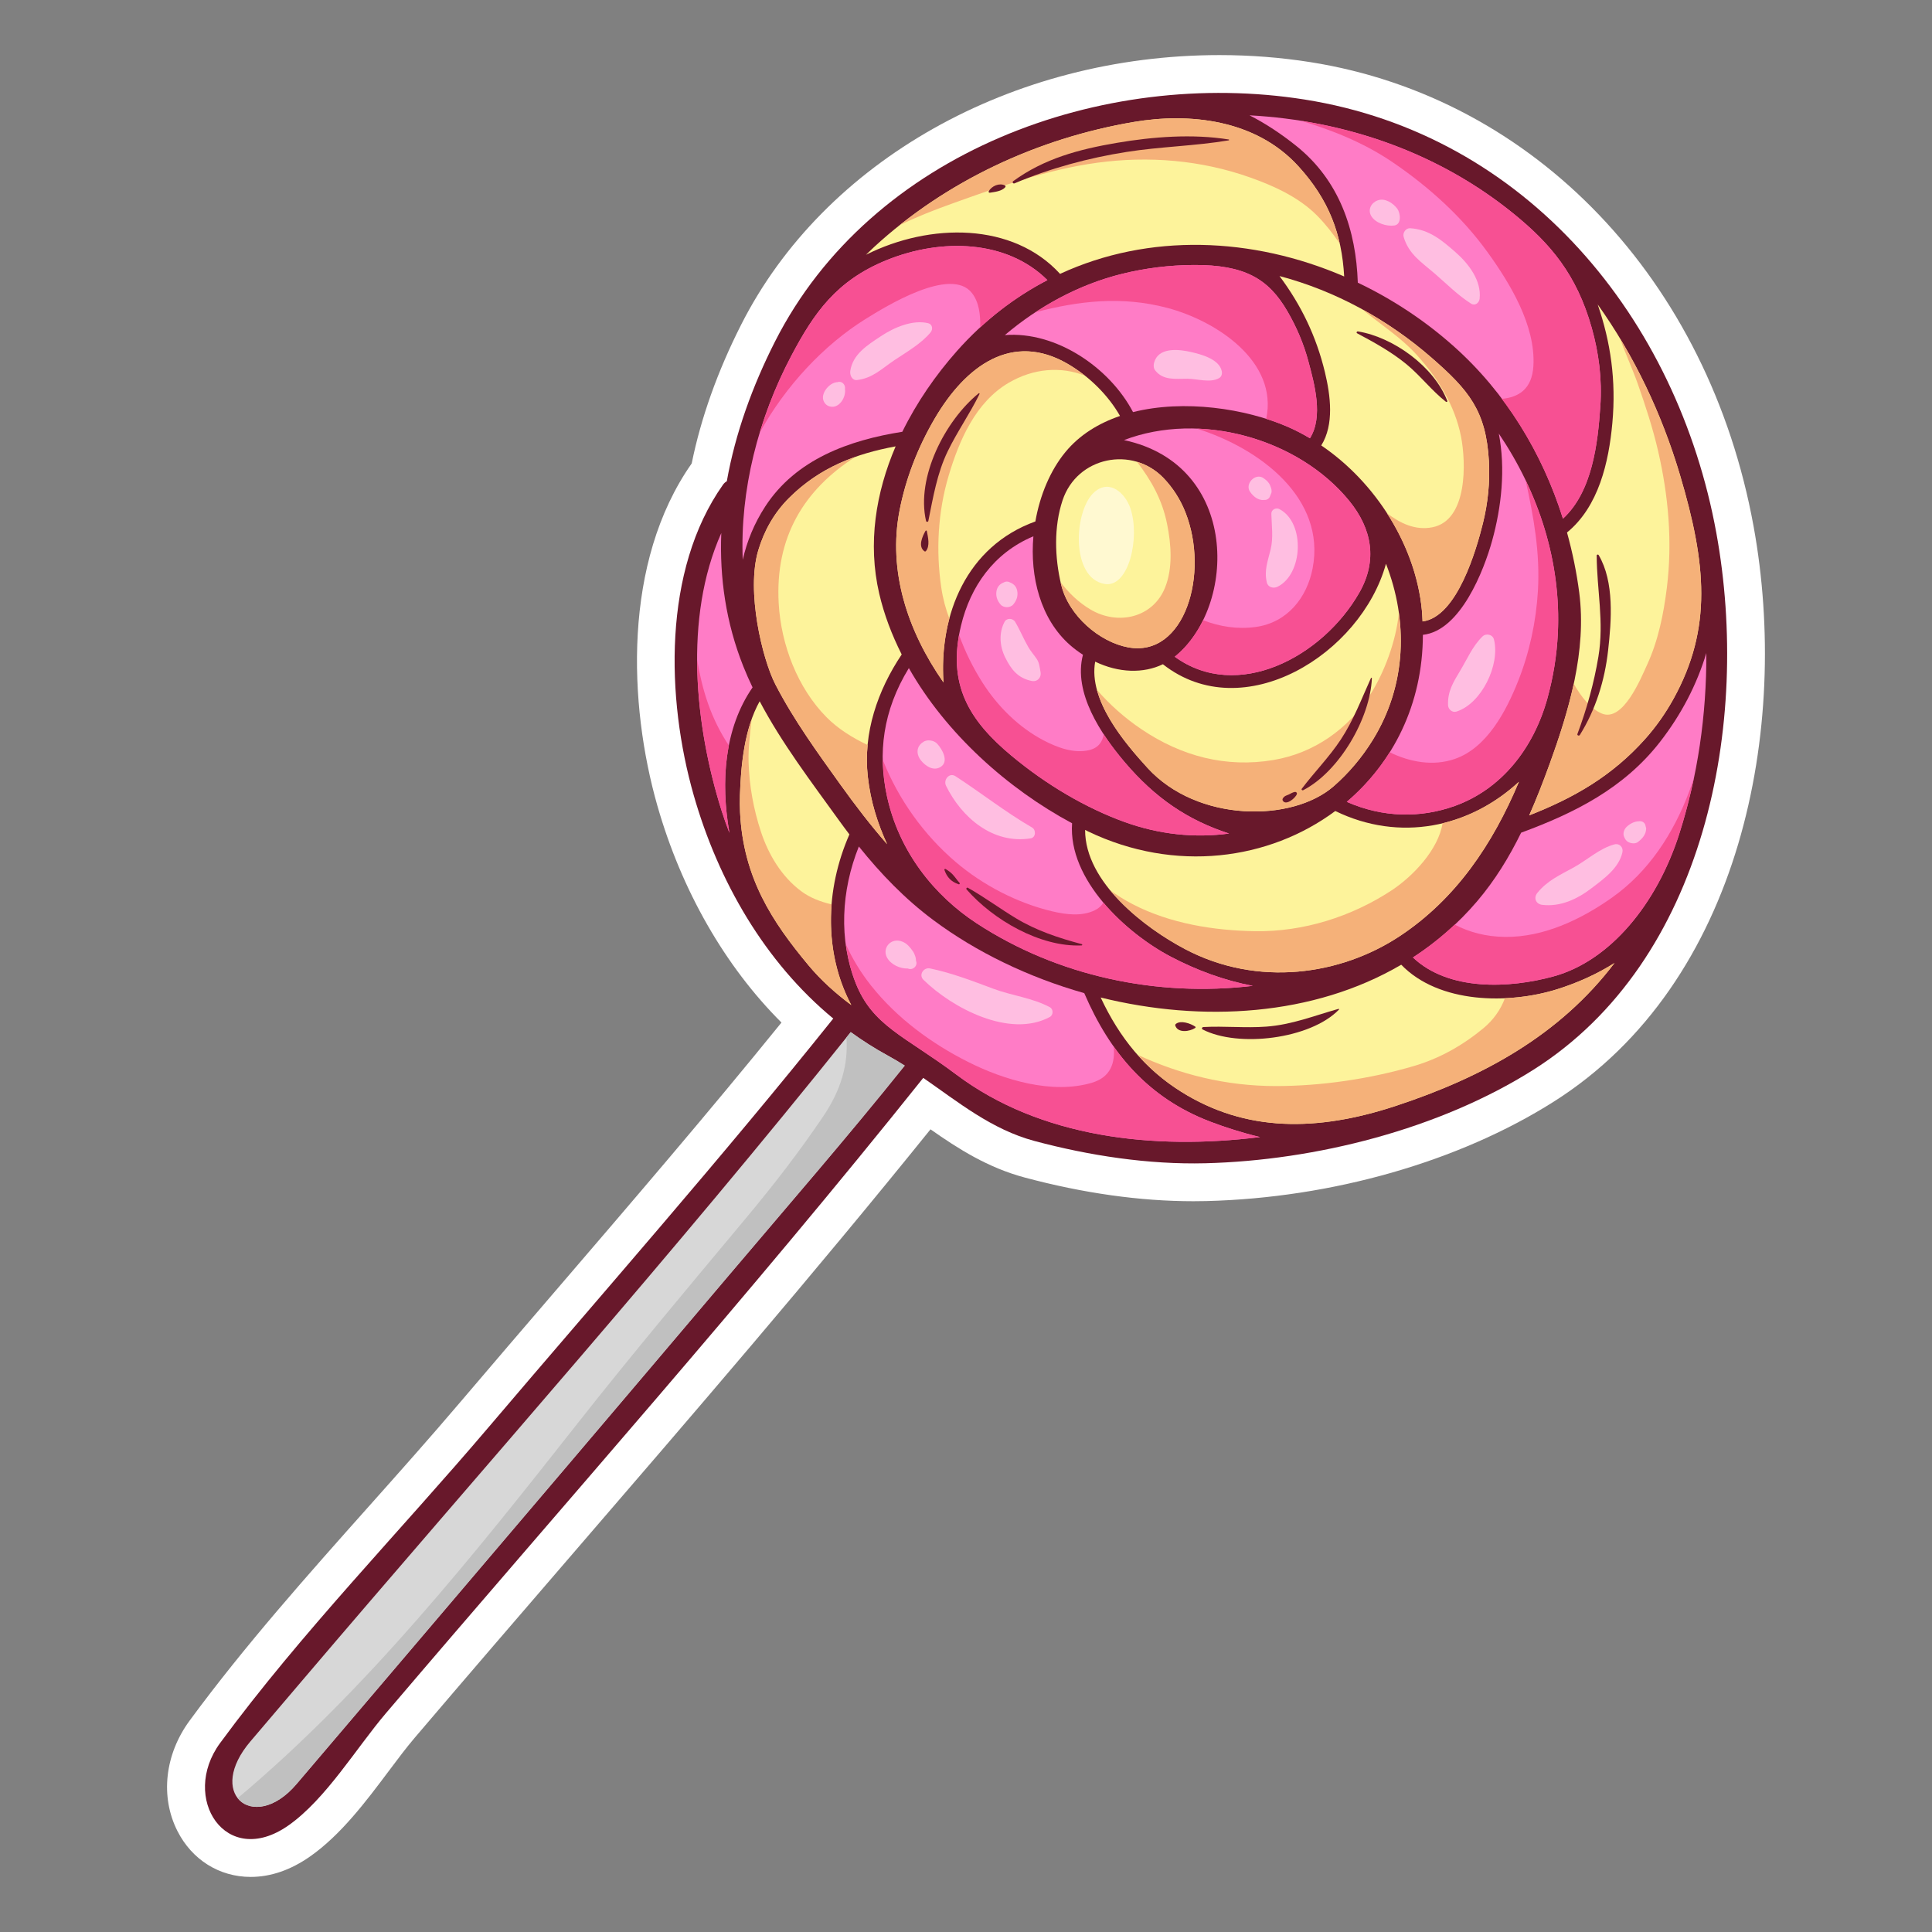 <svg id="Birthday" height="512" viewBox="0 0 1000 1000" width="512" xmlns="http://www.w3.org/2000/svg"><rect x="0" y="0" width="1000" height="1000" fill="#808080" stroke="none"/><g><path d="m191.104 779.475c15.529-17.426 31.586-35.447 46.713-53.248 16.564-19.486 33.242-38.91 49.926-58.34 38.746-45.125 78.693-91.646 116.746-138.615-29.154-29.066-51.672-68.252-64.25-112.289-14.906-52.205-18.041-126.084 17.785-177.102 4.789-23.598 13.395-47.742 25.619-71.871 42.921-84.742 140.109-139.498 247.595-139.498 15.844 0 31.654 1.229 46.988 3.646 116.139 18.346 206.2 112.682 229.436 240.328 18.887 103.746-5.828 236.074-103.613 297.84-49.037 30.979-114.51 49.697-179.631 51.352-2.229.055-4.461.08-6.699.08-27.527 0-56.908-4.127-87.328-12.271-19.15-5.127-34.395-14.865-48.762-24.947-60.246 74.758-123.75 148.406-185.281 219.77-26.885 31.182-54.686 63.422-81.771 95.246-4.273 5.023-8.764 11.008-13.518 17.354-11.516 15.359-24.568 32.768-40.504 43.953-10.047 7.053-20.414 10.627-30.809 10.627 0 0 0 0-.002 0-16.211 0-30.385-8.883-37.912-23.76-8.975-17.729-6.551-39.625 6.322-57.139 28.52-38.812 61.274-75.57 92.95-111.116z" fill="#fff"/><g><path d="m252.738 738.91c59.73-70.285 120.93-139.67 178.557-211.713-35.443-29.246-59.551-71.201-72.229-115.594-14.301-50.082-16.111-116.463 15.15-160.707.572-.811 1.254-1.391 1.984-1.801 4.408-24.879 13.275-49.271 24.908-72.24 49.8-98.316 169.695-141.839 274.062-125.353 115.227 18.201 193.006 113.404 213.229 224.494 17.842 98.018-5.395 221.299-94.809 277.777-48.688 30.756-112.705 46.879-169.668 48.328-29.459.746-60.064-3.928-88.467-11.531-22.146-5.928-39.313-20.01-57.574-32.656-89.531 112.123-185.231 219.699-278.217 328.949-15.172 17.826-31.025 44.4-50.357 57.971-32.471 22.787-56.193-14.32-35.373-42.648 41.947-57.086 92.943-109.313 138.804-163.276z" fill="#68182b"/><path d="m418.436 499.588c6.645 7.979 14.184 14.645 22.193 20.639-14.273-26.957-13.537-59.684-.979-88.346-1.902-2.496-3.775-5.023-5.619-7.582-14.234-19.748-29.373-39.635-40.83-61.33-7.963 14.301-9.682 32.885-10.201 48.545-.102 3.021-.08 5.99.061 8.908 1.601 33.965 16.689 56.724 35.375 79.166z" fill="#fdf39b"/><path d="m772.324 279.885c-4.195 15.139-16.322 46.619-35.838 48.701-.094 36.082-15.549 66.17-39.391 86.453 18.783 8.266 38.232 8.432 55.766 2.168 24.338-8.689 40.932-29.934 48.047-55.633 3.109-11.225 4.873-22.445 5.424-33.555 1.84-37.197-9.947-73.121-30.545-103.596 3.522 18.251 1.402 37.913-3.463 55.462z" fill="#ff7cc6"/><path d="m535.906 269.906c2.363-13.623 7.756-26.459 15.549-35.92 7.346-8.924 17.209-14.91 28.266-18.688-6.016-10.592-15.797-20.422-27.139-26.998-28.59-16.576-52.67.762-68.885 28.541-8.629 14.783-14.871 30.816-18.08 47.357-6.1 31.436 4.129 62.387 22.729 89.029-2.362-35.106 11.994-70.526 47.56-83.321z" fill="#fdf39b"/><path d="m608.049 339.916c32.361 23.561 76.521.148 95.531-33.164 9.455-16.563 6.713-32.92-5.26-47.563-26.354-32.246-77.086-46.473-116.545-31.4 59.965 12.772 58.483 86.164 26.274 112.127z" fill="#ff7cc6"/><path d="m549.984 258.945c-4.582 13.744-4.082 29.684-.748 43.598 3.908 16.313 20.002 29.781 34.609 32.506 29.322 5.479 42.352-38.158 29.668-70.018-2.607-6.545-6.459-12.602-11.271-17.604-16.137-16.779-44.724-11.085-52.258 11.518z" fill="#fdf39b"/><path d="m601.912 343.814c-10.115 4.871-22.867 4.516-35.057-1.34-3.531 19.828 14.971 41.74 27.156 55.061 25.771 28.176 74.785 28.172 96.268 9.439 7.727-6.736 14.594-14.773 20.326-24.074 17.59-28.557 18.256-61.73 6.77-91.098-12.871 46.692-73.791 84.784-115.463 52.012z" fill="#fdf39b"/><path d="m582.023 394.355c-12.084-14.266-26.641-35.834-21.49-55.447-2.258-1.48-4.486-3.094-6.635-4.982-15.303-13.447-20.85-35.26-19.014-56.344-20.613 8.635-32.598 26.08-37.439 46.125-7.416 30.713 4.34 49.281 25.943 67.33 18.309 15.291 38.848 27.248 58.602 34.4 18.004 6.52 36.553 8.41 54.166 5.998-21.293-6.898-38.226-18.302-54.133-37.08z" fill="#ff7cc6"/><path d="m586.453 213.307c26.473-6.646 58.15-1.861 79.992 7.574 3.965 1.717 7.814 3.742 11.574 5.963 7.045-11.172 2.336-28.127-.826-39.918-2.469-9.215-6.146-17.711-10.76-25.684-9.855-17.055-22.291-24.236-48.666-24.08-12.363.072-24.814 1.557-37.178 4.629-22.213 5.518-42.855 16.721-60.484 31.652 26.458-2.078 54.233 16.752 66.348 39.864z" fill="#ff7cc6"/><path d="m685.775 192.65c2.898 12.049 4.873 27.123-1.898 37.912 28.203 19.127 48.887 51.746 52.086 85.311.188 1.951.26 3.863.357 5.783 17.959-2.32 27.939-37.48 31.264-50.918 2.512-10.156 3.697-21.219 3.072-32.129-1.49-26.004-10.385-36.627-29.613-53.393-22.736-19.834-49.838-34.701-78.771-42.324 11.146 14.919 19.029 31.149 23.503 49.758z" fill="#fdf39b"/><path d="m691.139 419.779c-34.248 25.432-82.859 32.146-127.887 10.596-.535-.262-1.066-.559-1.602-.818-.066 27.236 31.014 50.838 51.947 61.82 37.381 19.617 80.35 13.486 111.154-7.002 28.742-19.109 47.799-47.219 61.443-79.729-25.7 23.772-61.735 31.342-95.055 15.133z" fill="#fdf39b"/><path d="m606.084 495.227c-23.316-12.232-53.248-39.855-51.178-69.105-33.324-17.855-65.25-46.418-84.482-80.318-13.568 22.145-16.104 44.25-11.338 66.285 6.258 28.918 24.658 51.572 46.449 65.824 42.027 27.479 93.422 38.223 142.883 32.367-14.729-2.794-29.088-8.1-42.334-15.053z" fill="#ff7cc6"/><path d="m449.182 402.023c-2.541-22.611 5.104-44.73 17.537-63.273-5.111-10.137-9.125-20.674-11.641-31.521-6.035-26.021-1.771-52.23 8.5-76.193-20.865 3.85-39.354 10.982-55.123 26.67-7.854 7.807-12.957 17.104-15.957 27.105-6.371 21.244 2.084 56.328 8.826 69.416 9.475 18.381 21.971 35.555 33.68 51.881 7.82 10.906 15.729 21.191 24.158 30.834-4.922-10.796-8.525-21.965-9.98-34.919z" fill="#fdf39b"/><path d="m373.34 275.9c-19.588 43.85-13.605 100.236.232 143.955 1.195 3.77 2.533 7.523 3.975 11.258-4.637-26.445-2.641-54.121 11.979-75.313-1.709-3.566-3.311-7.188-4.777-10.865-9.022-22.658-12.329-45.91-11.409-69.035z" fill="#ff7cc6"/><path d="m409.588 184.16c-17.176 32.502-26.613 69.645-25.145 105.602 2.152-9.525 5.904-18.771 11.635-27.596 15.893-24.484 43.52-34.346 70.961-38.678 7.473-15.227 17.283-29.402 28.299-41.828 13.967-15.756 29.818-27.848 46.797-36.676-20.908-20.801-54.711-21.881-83.172-10.354-26.098 10.583-37.717 27.466-49.375 49.53z" fill="#ff7cc6"/><path d="m586.684 63.158c-49.637 8.461-97.119 30.529-134.195 64.646-1.438 1.32-2.852 2.68-4.256 4.055 33.203-16.621 76.059-16.828 100.453 9.9 46.072-21.305 99.633-19.133 147.061 1.344-1.24-21.975-7.826-39.549-23.598-56.928-22.264-24.55-56.827-27.892-85.465-23.017z" fill="#fdf39b"/><path d="m784.018 111.088c-39.275-32.139-87.709-48.729-137.27-51.393 8.701 4.418 16.865 9.971 24.15 15.795 22.422 17.932 30.998 43.639 31.902 70.82 17.805 8.486 34.633 19.541 49.699 32.975 26.949 24.029 45.814 55.213 56.477 89.182 15.207-13.955 18.049-38.875 19.357-58.188.963-14.17-.797-27.582-4.451-40.57-7.821-27.793-21.538-43.623-39.864-58.621z" fill="#ff7cc6"/><path d="m826.953 157.566c6.729 19.523 9.6 39.383 7.604 61.344-1.846 20.283-7.057 43.266-23.475 56.703 2.824 10.203 4.967 20.615 6.332 31.139 3.898 30.088-5.221 60.867-15.361 88.77-3.281 9.039-6.711 17.889-10.523 26.498 23.051-9.049 42.748-20.256 59.883-39.396 5.777-6.459 10.721-13.52 14.848-21.012 20.094-36.496 16.957-69.836 3.26-115.875-9.458-31.774-23.744-61.833-42.568-88.171z" fill="#fdf39b"/><path d="m869.074 431.957c9.648-29.934 14.266-61.855 14.127-93.953-4.953 16.42-12.941 31.773-23.891 45.887-18.668 24.051-44.186 36.887-71.971 47.1-6.16 12.553-13.414 24.488-22.762 35.48-9.865 11.604-21.088 21.219-33.244 29.115 18.498 17.539 50.039 16.051 72.84 9.777 29.345-8.078 53.348-37.566 64.901-73.406z" fill="#ff7cc6"/><path d="m722.305 572.459c45.357-14.922 85.086-36.752 113.363-74.012-9.129 5.783-19.207 10.289-29.656 13.576-24.957 7.857-61.209 7.561-80.734-12.688-45.404 26.643-102.891 29.998-155.563 16.975 9.789 20.979 23.014 37.084 41.605 48.736 33.428 20.968 70.307 20.788 110.985 7.413z" fill="#fdf39b"/><path d="m494.979 556.188c43.629 32.754 102.336 39.217 157.211 32.357-9.318-2.225-18.16-5.086-25.781-7.986-32.418-12.359-52.063-35.943-65.203-66.516-28.734-8.148-55.73-21.129-78.117-37.813-14.686-10.947-27.221-23.949-38.551-38.088-9.189 22.926-10.43 48.359-1.674 70.604 8.81 22.387 25.527 27.479 52.115 47.442z" fill="#ff7cc6"/><path d="m153.465 923.447c19.141-22.512 38.305-45.014 57.455-67.518 55.453-65.156 110.887-130.324 166.17-195.629 30.549-36.082 61.631-71.846 91.201-108.75-2.875-1.813-5.797-3.563-8.797-5.199-6.691-3.643-13.066-7.717-19.154-12.133-91.52 114.565-189.332 224.497-284.36 336.149-8.787 10.324-17.576 20.65-26.363 30.977-11.352 13.348-11.244 24.934-5.65 30.451 5.984 5.906 18.25 4.881 29.498-8.348z" fill="#d7d7d7"/><path d="m393.301 223.813c4.15-13.689 9.615-27.023 16.287-39.652 11.658-22.064 23.277-38.947 49.375-49.529 28.461-11.527 62.264-10.447 83.172 10.354-12.283 6.385-23.967 14.512-34.781 24.465.186-6.719-.664-13.146-4.287-17.791-10.895-13.975-44.725 7.029-55.053 13.451-21.578 13.414-41.473 34.721-54.713 58.702z" fill="#f75093"/><path d="m719.301 389.381c10.656 5.16 22.564 7.277 33.648 3.469 16.748-5.758 26.652-24.857 32.762-40.156 5.914-14.807 9.371-30.93 10.309-46.832 1.178-19.949-2.25-38.43-6.348-57.268 11.809 24.609 18.035 51.66 16.66 79.426-.551 11.109-2.314 22.33-5.424 33.555-7.115 25.699-23.709 46.943-48.047 55.633-17.533 6.264-36.982 6.098-55.766-2.168 8.612-7.327 16.11-15.952 22.206-25.659z" fill="#f75093"/><path d="m373.572 419.855c-7.5-23.701-12.65-51.121-12.713-78.254 1.266 7.547 2.99 15.066 5.631 22.6 2.691 7.691 6.328 14.977 10.766 21.686-2.828 14.514-2.367 30.07.291 45.227-1.442-3.735-2.779-7.489-3.975-11.259z" fill="#f75093"/><path d="m494.611 446.119c14.111 12.045 31.963 21.301 50.012 25.582 7.107 1.686 15.297 2.756 22.076-.566 2.076-1.018 3.477-2.371 4.4-3.939 10.123 12.025 23.373 21.938 34.984 28.031 13.246 6.953 27.605 12.26 42.334 15.053-49.461 5.855-100.855-4.889-142.883-32.367-21.791-14.252-40.191-36.906-46.449-65.824-1.348-6.223-2.033-12.457-2.131-18.695 8.026 20.34 21.276 38.745 37.657 52.725z" fill="#f75093"/><path d="m494.979 556.188c-26.588-19.963-43.305-25.055-52.115-47.441-2.521-6.404-4.119-13.084-5.033-19.879 3.398 7.412 7.668 14.504 13.01 21.236 13.412 16.9 31.299 30.051 50.48 39.666 18.479 9.266 43.26 16.734 63.77 10.686 9.936-2.932 12.154-10.424 11.352-18.799 12.154 17.18 28.162 30.592 49.967 38.902 7.621 2.9 16.463 5.762 25.781 7.986-54.877 6.859-113.584.396-157.212-32.357z" fill="#f75093"/><path d="m731.334 495.586c7.609-4.943 14.797-10.65 21.572-17.008 7.658 3.957 16.221 6.264 26.15 6.367 19.943.211 39.225-9.008 55.17-20.242 19.191-13.527 31.875-33.23 40.084-54.936.863-2.279 1.639-4.592 2.391-6.912-2.059 9.857-4.559 19.586-7.627 29.102-11.553 35.84-35.557 65.328-64.9 73.406-22.801 6.274-54.342 7.762-72.84-9.777z" fill="#f75093"/><path d="m608.049 339.916c6.041-4.871 11-11.406 14.676-18.902 8.541 3.328 17.713 4.807 27.262 3.498 16.178-2.217 26.479-15.016 29.426-30.344 6.975-36.301-27.328-62.08-59.82-72.285 30.039 1.102 60.326 14.787 78.729 37.307 11.973 14.643 14.715 31 5.26 47.563-19.012 33.311-63.172 56.724-95.533 33.163z" fill="#f75093"/><path d="m828.334 210.279c-1.309 19.313-4.15 44.232-19.357 58.188-7-22.303-17.605-43.35-31.645-62.014 8.695-.797 15.67-5.055 16.354-17.063 1.189-20.887-12.051-42.658-23.764-58.898-13.16-18.25-30.314-33.721-48.834-46.34-14.92-10.164-30.699-16.447-47.469-21.6 39.996 6.367 78.264 22.238 110.398 48.535 18.326 14.998 32.043 30.828 39.865 58.621 3.655 12.989 5.415 26.401 4.452 40.571z" fill="#f75093"/><path d="m617.768 137.162c26.375-.156 38.811 7.025 48.666 24.08 4.613 7.973 8.291 16.469 10.76 25.684 3.162 11.791 7.871 28.746.826 39.918-3.76-2.221-7.609-4.246-11.574-5.963-3.451-1.494-7.168-2.852-11.053-4.08 6.289-29.678-25.762-50.721-51.229-57.449-23.621-6.236-45.693-3.611-68.109 2.223 13.707-8.994 28.711-15.854 44.535-19.783 12.363-3.073 24.814-4.558 37.178-4.63z" fill="#f75093"/><path d="m581.99 425.438c-19.754-7.152-40.293-19.109-58.602-34.4-20.418-17.059-32.016-34.594-26.969-62.393 3.115 8.734 7.293 17.086 12.078 24.609 7.807 12.283 18.807 23.27 31.762 30.016 6.943 3.615 15.449 6.832 23.332 5.029 4.842-1.107 7.016-4.211 7.707-8.195 3.418 5.221 7.172 10.057 10.725 14.252 15.906 18.777 32.84 30.182 54.133 37.08-17.613 2.412-36.162.521-54.166-5.998z" fill="#f75093"/><g fill="#ffbee1"><path d="m839.775 441.061c-1.75 8.283-9.773 13.928-16.131 18.771-7.359 5.613-16.074 9.646-25.402 8.514-3.23-.391-4.611-3.566-2.543-6.143 5.139-6.404 11.818-9.338 18.875-13.227 6.832-3.766 13.584-10.025 21.174-11.945 2.518-.638 4.541 1.592 4.027 4.03z"/><path d="m662.268 263.529c13.414 7.119 12.156 33.77-1.064 40.191-2.076 1.012-4.92.27-5.494-2.234-1.467-6.355.48-10.938 1.982-17.152 1.436-5.951.521-12.342.354-18.381-.062-2.209 2.407-3.387 4.222-2.424z"/><path d="m481.693 171.994c-4.701 5.775-12.436 10.219-18.576 14.314-6.582 4.385-11.336 9.432-19.48 10.398-2.619.311-3.84-2.559-3.539-4.646 1.281-8.805 8.963-13.455 15.838-18.037 6.645-4.43 16.424-8.73 24.521-6.719 2.217.553 2.504 3.139 1.236 4.69z"/><path d="m437.066 202.258c-.078.166-.158.332-.238.498-.168-1.305-.336-2.607-.504-3.908 3.057 3.85-.643 11.986-5.736 11.703-2.156-.123-3.707-1.336-4.414-3.359-1.531-4.398 4.977-11.375 9.496-8.852-1.084 0-2.17 0-3.256 0 .156-.086.313-.176.471-.266 2.81-1.609 5.463 1.506 4.181 4.184z"/><path d="m525.459 321.904c2.508 4.219 4.334 8.777 6.811 13.051 1.246 2.15 2.906 4.016 4.305 6.059 1.408 2.055 1.566 4.479 2.006 6.84.539 2.883-1.676 5.199-4.602 4.602-7.076-1.449-10.604-5.893-13.705-12.197-2.857-5.816-3.363-12.594-.346-18.354 1.136-2.173 4.347-1.993 5.531-.001z"/><path d="m533.484 433.928c-19.504 3.125-35.74-10.713-43.83-27.23-1.482-3.023 1.678-7.035 4.92-4.926 13.303 8.658 25.873 18.588 39.639 26.566 2.113 1.223 1.988 5.154-.729 5.59z"/><path d="m486.662 397.082c-3.74 2.135-7.746-.676-10.037-3.566-2.033-2.568-2.514-5.986 0-8.5 2.256-2.258 6.27-2.402 8.504 0-2.428-.316-4.857-.631-7.285-.945 2.072-1.557 5.607-.859 7.285.945 2.557 2.742 6.346 9.326 1.533 12.066z"/><path d="m543.369 526.393c-20.691 11.186-50.518-4.658-65.385-19.24-2.641-2.59.098-6.592 3.432-5.891 11.471 2.41 21.752 6.414 32.686 10.492 9.633 3.598 20.16 4.699 29.268 9.549 1.931 1.025 1.911 4.06-.001 5.09z"/><path d="m761.463 157.18c-6.879-4.334-12.824-10.389-18.967-15.686-6.701-5.775-13.385-9.926-15.967-18.902-.604-2.096 1.107-4.609 3.4-4.461 9.83.643 16.355 6.197 23.484 12.443 6.701 5.873 13.508 14.697 12.434 24.088-.236 2.059-2.333 3.809-4.384 2.518z"/><path d="m721.686 116.719c-4.102.58-9.855-1.332-11.951-4.943-1.904-3.273.004-6.791 3.268-8.033 3.795-1.443 8.037 1.35 10.234 4.301 1.622 2.181 2.37 8.12-1.551 8.675z"/><path d="m630.961 195.736c-4.607 2.59-11.326.311-16.389.301-6.131-.014-12.582.98-16.688-4.375-1.207-1.574-.738-3.797 0-5.406 3.02-6.594 12.811-5.371 18.561-4.061 5.322 1.213 14.746 3.713 15.953 10.006.266 1.375-.146 2.811-1.437 3.535z"/><path d="m773.275 331.012c3.281 13.096-6.453 33.193-19.402 37.287-2.215.697-4.293-1.166-4.371-3.334-.26-7.141 2.689-11.832 6.285-17.813 3.625-6.027 6.432-12.746 11.535-17.711 1.881-1.826 5.291-1.074 5.953 1.571z"/><path d="m851.676 427.137c-.264-.936.383 1.719.387 1.688-.055.729-.131 1.416-.371 2.107-.734 2.115-2.182 3.58-3.92 4.902-1.391 1.053-3.547.76-4.965 0-1.248-.674-1.766-1.678-2.26-2.941-.617-1.578.117-3.65 1.266-4.785 1.961-1.934 4.875-3.439 7.682-2.896-.578 0-1.158 0-1.736 0 .125-.025.252-.057.377-.084 1.536-.353 3.1.448 3.54 2.009z"/><path d="m517.889 312.904c-1.535-1.813-2.389-3.818-2.199-6.229.201-2.604 1.555-4.395 4.014-5.275.318-.113.246-.09-.217.072.518-.301 1.072-.455 1.672-.455.598 0 1.152.154 1.67.455-.463-.162-.535-.186-.217-.072 2.459.881 3.813 2.672 4.016 5.275.188 2.41-.666 4.416-2.199 6.229-1.536 1.817-5.007 1.817-6.54 0z"/><path d="m653.963 258.68c-.148-.039-.299-.076-.447-.115h1.746c-3.469 1.006-6.383-1.332-8.242-4.035-2.85-4.143 2.857-9.992 7.016-7.016 1.412 1.012 2.639 2.01 3.334 3.646.43 1.012.813 1.957.813 3.086 0 1.139-.463 1.484-.766 2.473-.454 1.48-1.94 2.353-3.454 1.961z"/><path d="m469.707 501.189c-.215-.121-.428-.242-.643-.363.844.111 1.689.219 2.535.332-4.127.684-8.902-.936-11.617-4.227-4.473-5.434.982-12.234 7.295-9.455 2.334 1.025 3.869 2.947 5.295 4.984.473.678.973 1.848 1.188 2.604.203.604.32 1.223.346 1.861 0 .697-.053.707-.166.031 1.617 2.71-1.563 5.741-4.233 4.233z"/></g><path d="m672.148 86.176c11.463 12.629 18.027 25.389 21.262 39.842-3.518-5.127-7.313-10.041-11.795-14.539-9.361-9.391-22.131-15.215-34.432-19.582-25.498-9.053-52.594-11.283-79.314-7.658-26.006 3.525-51.094 12.533-75.678 21.357-8.809 3.162-17.807 6.684-26.445 10.896 34.822-27.699 77.029-45.85 120.938-53.334 28.638-4.875 63.201-1.533 85.464 23.018z" fill="#f5b179"/><path d="m549.004 301.436c4.221 5.469 9.172 10.309 15.346 13.992 14.309 8.527 32.449 4.309 38.709-11.348 4.061-10.158 3.148-22.328 1.037-32.799-2.6-12.885-8.273-22.684-15.582-32.246 4.998 1.49 9.744 4.25 13.729 8.393 4.813 5.002 8.664 11.059 11.271 17.604 12.684 31.859-.346 75.496-29.668 70.018-14.607-2.725-30.701-16.193-34.609-32.506-.089-.366-.149-.743-.233-1.108z" fill="#f5b179"/><path d="m427.842 371.262c6.051 6.107 13.416 10.605 21.238 14.355-.512 5.41-.52 10.893.102 16.406 1.455 12.953 5.059 24.123 9.98 34.918-8.43-9.643-16.338-19.928-24.158-30.834-11.709-16.326-24.205-33.5-33.68-51.881-6.742-13.088-15.197-48.172-8.826-69.416 3-10.002 8.104-19.299 15.957-27.105 10.27-10.215 21.707-16.768 34.188-21.178-26.412 16.922-41.551 41.461-39.588 75.846 1.216 21.27 9.711 43.674 24.787 58.889z" fill="#f5b179"/><path d="m851.412 382.623c-17.135 19.141-36.832 30.348-59.883 39.396 3.813-8.609 7.242-17.459 10.523-26.498 4.848-13.34 9.445-27.34 12.516-41.602 3.813 6.738 8.727 12.998 14.543 15.412 11.008 4.57 20.205-18.264 23.424-25.242 5.758-12.48 8.541-26.287 10.223-39.842 2.947-23.738.832-47.641-4.541-70.861-2.729-11.787-6.523-23.371-10.533-34.777-2.729-7.754-6.313-15.412-9.092-23.25 13.152 21.783 23.535 45.543 30.928 70.377 13.697 46.039 16.834 79.379-3.26 115.875-4.127 7.493-9.071 14.553-14.848 21.012z" fill="#f5b179"/><path d="m574.738 460.912c3.607 2.58 7.434 4.979 11.594 7.127 19.334 9.994 41.844 13.627 63.391 13.947 24.914.373 49.828-7.498 70.551-21.125 10.988-7.227 24.221-21.033 26.393-34.75 14.465-3.473 28.033-10.834 39.529-21.465-13.645 32.51-32.701 60.619-61.443 79.729-30.805 20.488-73.773 26.619-111.154 7.002-12.249-6.428-27.937-17.193-38.861-30.465z" fill="#f5b179"/><path d="m465.617 264.199c3.209-16.541 9.451-32.574 18.08-47.357 16.215-27.779 40.295-45.117 68.885-28.541 3.119 1.809 6.104 3.883 8.939 6.131-12.541-4.93-26.699-3.756-39.416 3.691-17.184 10.061-25.688 29.957-31.098 48.145-5.541 18.637-6.65 38.695-3.799 57.885.863 5.811 2.305 11.072 4.184 16.012-2.822 10.551-3.803 21.82-3.047 33.064-18.599-26.643-28.827-57.594-22.728-89.03z" fill="#f5b179"/><path d="m733.158 183.535c-8.219-9.059-18.646-15.615-27.939-23.342 12.77 7.016 24.816 15.422 35.824 25.023 19.229 16.766 28.123 27.389 29.613 53.393.625 10.91-.561 21.973-3.072 32.129-3.324 13.438-13.305 48.598-31.264 50.918-.098-1.92-.17-3.832-.357-5.783-1.68-17.621-8.215-34.963-18.092-50.254 6.979 5.326 14.668 8.963 23.359 7.332 18.629-3.5 17.578-33.941 14.98-47.043-3.224-16.267-12.058-30.254-23.052-42.373z" fill="#f5b179"/><path d="m387.461 394.324c.332 12.295 2.582 24.633 6.441 36.299 3.914 11.814 10.641 23.039 20.689 30.586 4.701 3.535 10.203 5.545 15.861 6.916-1.449 18.029 1.695 36.082 10.176 52.102-8.01-5.994-15.549-12.66-22.193-20.639-18.686-22.441-33.773-45.201-35.375-79.166-.141-2.918-.162-5.887-.061-8.908.408-12.355 1.619-26.498 5.998-38.957-.743 7.209-1.737 14.379-1.536 21.767z" fill="#f5b179"/><path d="m660.289 562.146c23.584.014 48.852-3.711 71.436-10.344 13.408-3.939 25.385-10.723 36.104-19.604 5.008-4.152 8.875-9.473 11.115-15.521 9.576-.418 18.926-2.09 27.068-4.654 10.449-3.287 20.527-7.793 29.656-13.576-28.277 37.26-68.006 59.09-113.363 74.012-40.678 13.375-77.557 13.555-110.984-7.412-8.57-5.369-15.955-11.732-22.434-19.041 21.978 10.14 45.656 16.131 71.402 16.14z" fill="#f5b179"/><path d="m591.023 377.594c20.596 13.838 43.512 19.914 68.121 15.785 21.043-3.529 38.859-16.154 50.188-34.012 7.008-11.047 13.246-27.188 14.705-42.078 3.072 22.172-.785 45.082-13.432 65.611-5.732 9.301-12.6 17.338-20.326 24.074-21.482 18.732-70.496 18.736-96.268-9.439-9.227-10.088-22.057-25.1-26.219-40.404 6.628 7.506 14.017 14.275 23.231 20.463z" fill="#f5b179"/><path d="m566.516 254.643c7.986-6.887 16.018.795 18.621 8.584 5.047 15.094-.902 41.084-13.309 39.041-17.883-2.946-16.023-38.393-5.312-47.625z" fill="#fff9d1"/><path d="m298.916 736.777c28.311-35.951 57.621-70.846 86.945-105.971 14.232-17.049 27.826-34.557 40.238-52.979 9.252-13.73 12.994-26.691 12.023-40.871.732-.912 1.484-1.822 2.217-2.738 6.088 4.416 12.463 8.49 19.154 12.133 3 1.637 5.922 3.387 8.797 5.199-29.57 36.904-60.652 72.668-91.201 108.75-55.283 65.305-110.717 130.473-166.17 195.629-19.15 22.504-38.314 45.006-57.455 67.518-11.248 13.229-23.514 14.254-29.498 8.348-.342-.338-.658-.697-.957-1.074 66.831-56.047 122.206-125.75 175.907-193.944z" fill="#c0c0c0"/><path d="m674.525 409.008c-.434.225-1.092-.273-.738-.738 6.557-8.684 14.17-16.328 20.193-25.459 6.617-10.023 10.705-21.02 15.637-31.877.105-.229.482-.111.471.127-.893 20.794-16.906 48.314-35.563 57.947z" fill="#68182b"/><path d="m664.004 414.473c-.5-.811.119-1.494.691-2.061.629-.611 1.682-.805 2.449-1.205.996-.512 1.941-1.098 3.047-1.305.637-.125 1.242.387 1.063 1.063-.512 1.916-5.568 6.238-7.25 3.508z" fill="#68182b"/><path d="m479.326 269.658c-5.236-22.559 9.826-51.93 27.211-66.057.252-.207.598.045.449.352-4.965 10.164-11.543 19.469-16.484 29.699-5.48 11.342-7.516 23.783-9.998 36.006-.119.594-1.045.576-1.178 0z" fill="#68182b"/><path d="m479.732 274.867c.584 3.146 1.736 7.648-.48 10.389-.16.197-.535.242-.74.098-3.494-2.477-1.098-7.689.531-10.578.15-.27.629-.233.689.091z" fill="#68182b"/><path d="m748.398 207.941c-7.314-5.717-13.096-13.361-20.305-19.324-7.707-6.359-16.84-11.434-25.645-16.102-.58-.305-.15-1.078.416-.98 18.344 3.004 39.428 18.215 46.254 35.988.177.45-.423.649-.72.418z" fill="#68182b"/><path d="m817.725 380.418c-.396.639-1.531.225-1.25-.521 4.846-12.951 8.607-26.426 10.867-40.066 2.984-18.021-.809-34.436-.895-52.271-.002-.541.732-.729 1.006-.271 8.213 13.898 6.629 34.037 4.896 49.408-1.744 15.514-6.374 30.473-14.624 43.721z" fill="#68182b"/><path d="m622.795 531.602c10.889-.604 21.693.584 32.604-.221 13.277-.977 24.822-5.654 37.404-9.197.229-.063.389.225.229.395-14.791 15.266-52.131 19.799-70.572 10.264-.626-.325-.288-1.21.335-1.241z" fill="#68182b"/><path d="m608.328 530.836c-.119-.377.088-.701.371-.918 2.545-1.934 7.535-.17 9.926 1.439.266.18.266.535 0 .715-2.744 1.85-9 2.821-10.297-1.236z" fill="#68182b"/><path d="m500.324 460.395c-.412-.467.105-1.197.674-.877 8.568 4.84 16.438 10.695 24.857 15.777 10.648 6.43 22.145 10.217 34.076 13.393.385.098.289.656-.09.67-21.452.921-45.753-13.227-59.517-28.963z" fill="#68182b"/><path d="m496.219 457.701c-3.885-1.295-6.059-3.617-7.395-7.443-.121-.346.311-.652.607-.469 1.508.941 2.664 1.709 3.869 3.051 1.178 1.309 2.154 2.828 3.355 4.105.296.315.009.899-.436.756z" fill="#68182b"/><path d="m583.123 78.639c-19.725 3.107-39.564 8.441-57.982 16.254-.785.332-1.375-.639-.672-1.152 16.062-11.712 34.115-16.483 53.531-19.788 18.691-3.184 39.205-4.768 57.996-1.76.225.037.223.414 0 .451-17.488 2.928-35.326 3.225-52.873 5.995z" fill="#68182b"/><path d="m512.354 99.75c-.436.063-.834-.338-.588-.77 1.514-2.686 5.461-4.467 8.412-2.986.363.184.354.66.121.932-1.766 2.051-5.442 2.428-7.945 2.824z" fill="#68182b"/></g></g></svg>
